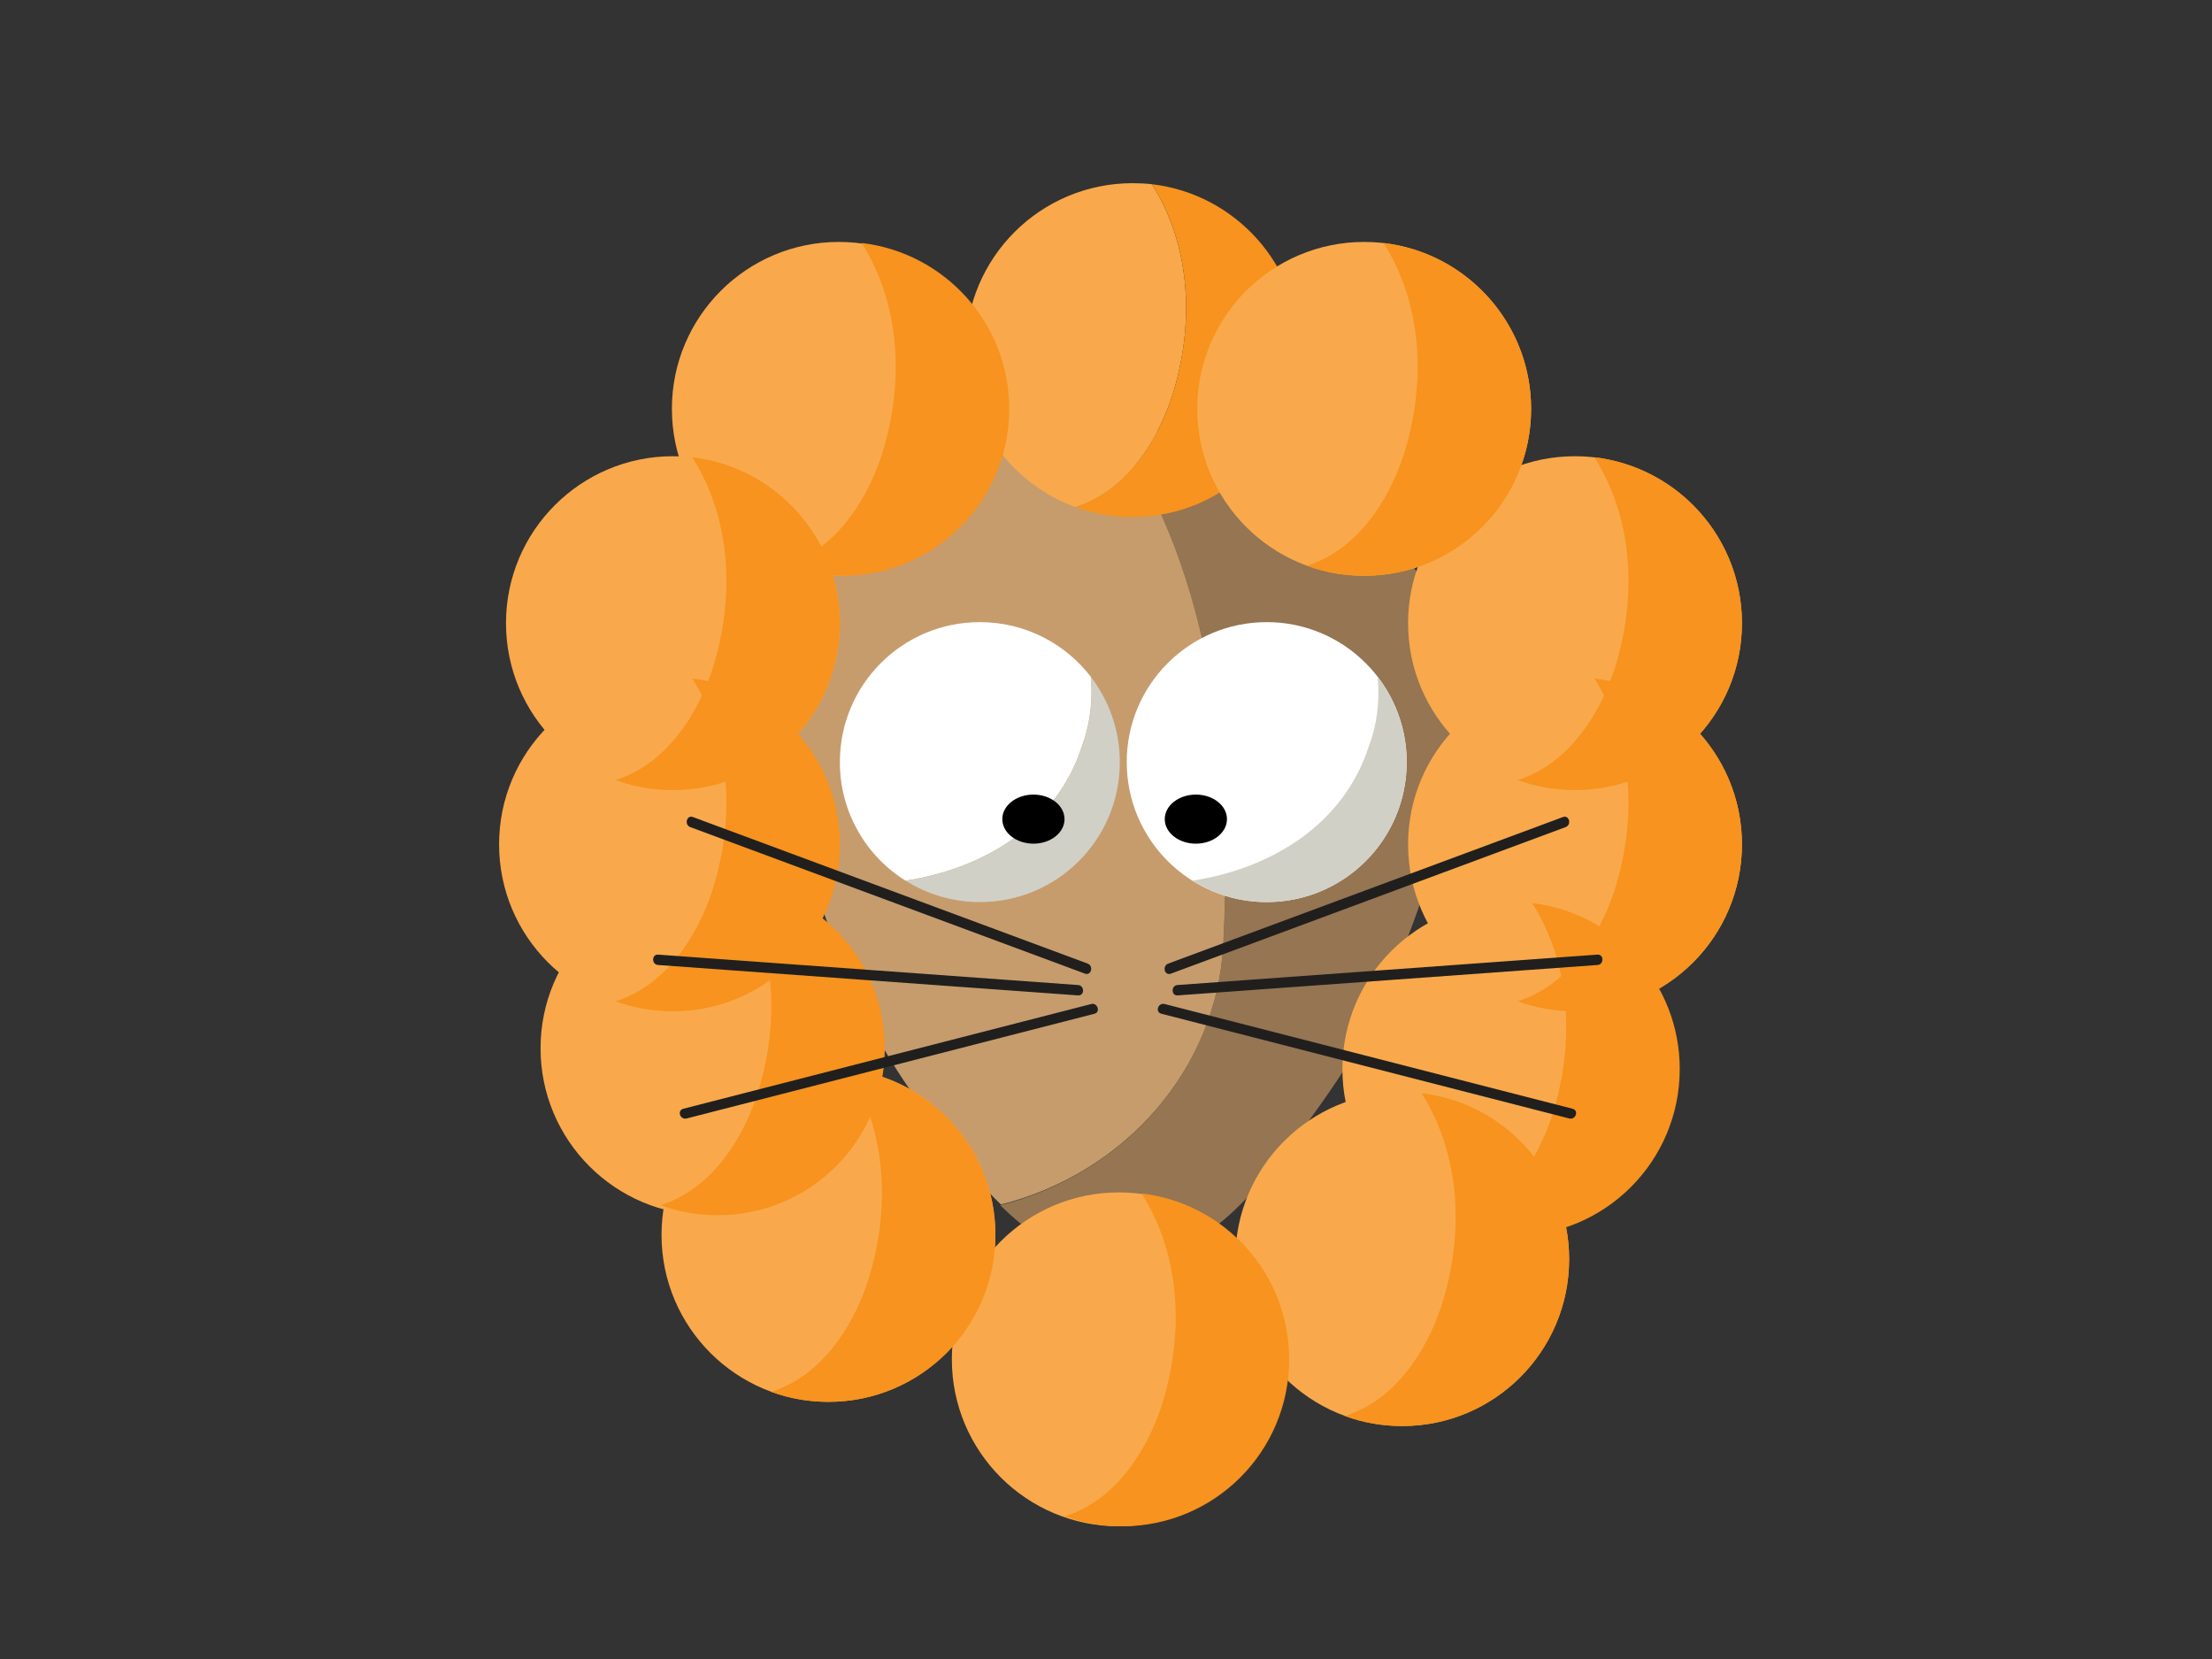 <?xml version="1.0" ?><svg id="Layer_1" style="enable-background:new 0 0 640 480;" version="1.1" viewBox="0 0 640 480" xml:space="preserve" xmlns="http://www.w3.org/2000/svg" xmlns:xlink="http://www.w3.org/1999/xlink"><rect x="0" y="0" width="640" height="480" fill="#333333" stroke="none"/><style type="text/css">
	.st0{fill:#C69C6D;}
	.st1{fill:#957552;}
	.st2{fill:#FFFFFF;}
	.st3{fill:#D1D0C6;}
	.st4{fill:#F9A94B;}
	.st5{fill:#F7931E;}
	.st6{fill:#201F1D;}
</style><path class="st0" d="M354,273c2.6-49.4-2.3-106.4-31.7-148.7c-3.1,0.1-6.1,0.3-9.1,0.6c-32.6,3.3-59.2,17.2-72.9,37.5  c-21.2,31.5-14,76.5,6,121.5c7.2,16.2,9.6,22.1,29,48c5.2,6.9,9.9,12.4,14.3,16.6C325.1,339.6,352.2,309.5,354,273z"/><path class="st1" d="M408,162.5c-13.7-20.4-40.4-34.2-72.9-37.5c-3.6-0.4-7.2-0.6-11-0.7c-0.6,0-1.2,0.1-1.9,0.1  c29.4,42.3,34.3,99.2,31.7,148.7c-1.8,36.5-28.9,66.6-64.5,75.6c15.1,14.9,25.3,15.4,34.5,15.4h0.2c11.8,0,25.3-0.7,48.8-32  c19.4-25.9,21.8-31.8,29-48C422,239,429.2,194,408,162.5z"/><path class="st2" d="M313,216c2.2-5.8,3.3-13,2.6-20.2c-7.4-9.6-19-15.8-32.1-15.8c-22.4,0-40.5,18.1-40.5,40.5  c0,14.5,7.6,27.2,19,34.3C285,251.3,305.8,238.4,313,216z"/><path class="st3" d="M315.6,195.8c0.7,7.2-0.3,14.4-2.6,20.2c-7.2,22.4-28,35.3-51,38.8c6.2,3.9,13.6,6.2,21.5,6.2  c22.4,0,40.5-18.1,40.5-40.5C324,211.2,320.8,202.6,315.6,195.8z"/><circle class="st2" cx="366.5" cy="220.5" r="40.5"/><ellipse cx="299" cy="237" rx="9" ry="7.1"/><ellipse cx="346" cy="237" rx="9" ry="7.1"/><path class="st3" d="M398.6,195.8c0.7,7.2-0.3,14.4-2.6,20.2c-7.2,22.4-28,35.3-51,38.8c6.2,3.9,13.6,6.2,21.5,6.2  c22.4,0,40.5-18.1,40.5-40.5C407,211.2,403.8,202.6,398.6,195.8z"/><path class="st4" d="M339,115c6.7-20.8,5.7-43.6-5.7-61.7c-1.8-0.2-3.7-0.3-5.6-0.3c-26.7,0-48.3,21.6-48.3,48.3  c0,20.9,13.2,38.6,31.7,45.4C325.5,142.2,334.6,128.2,339,115z"/><path class="st5" d="M333.3,53.3c11.4,18,12.4,40.9,5.7,61.7c-4.4,13.2-13.5,27.2-27.9,31.7c5.2,1.9,10.7,2.9,16.6,2.9  c26.7,0,48.3-21.6,48.3-48.3C376,76.5,357.3,56.1,333.3,53.3z"/><circle class="st4" cx="394.7" cy="118.3" r="48.3"/><circle class="st4" cx="455.7" cy="180.3" r="48.3"/><circle class="st4" cx="455.7" cy="244.3" r="48.3"/><circle class="st4" cx="436.7" cy="309.3" r="48.3"/><circle class="st4" cx="242.7" cy="118.3" r="48.3"/><circle class="st4" cx="194.7" cy="180.3" r="48.3"/><circle class="st4" cx="192.7" cy="244.3" r="48.3"/><circle class="st4" cx="204.7" cy="303.3" r="48.3"/><circle class="st4" cx="239.7" cy="357.3" r="48.3"/><circle class="st4" cx="323.7" cy="393.3" r="48.3"/><circle class="st4" cx="405.7" cy="364.3" r="48.3"/><path class="st5" d="M400.3,70.3c11.4,18,12.4,40.9,5.7,61.7c-4.4,13.2-13.5,27.2-27.9,31.7c5.2,1.9,10.7,2.9,16.6,2.9  c26.7,0,48.3-21.6,48.3-48.3C443,93.5,424.3,73.1,400.3,70.3z"/><path class="st5" d="M461.3,132.3c11.4,18,12.4,40.9,5.7,61.7c-4.4,13.2-13.5,27.2-27.9,31.7c5.2,1.9,10.7,2.9,16.6,2.9  c26.7,0,48.3-21.6,48.3-48.3C504,155.5,485.3,135.1,461.3,132.3z"/><path class="st5" d="M461.3,196.3c11.4,18,12.4,40.9,5.7,61.7c-4.4,13.2-13.5,27.2-27.9,31.7c5.2,1.9,10.7,2.9,16.6,2.9  c26.7,0,48.3-21.6,48.3-48.3C504,219.5,485.3,199.1,461.3,196.3z"/><path class="st5" d="M443.3,261.3c11.4,18,12.4,40.9,5.7,61.7c-4.4,13.2-13.5,27.2-27.9,31.7c5.2,1.9,10.7,2.9,16.6,2.9  c26.7,0,48.3-21.6,48.3-48.3C486,284.5,467.3,264.1,443.3,261.3z"/><path class="st5" d="M411.3,316.3c11.4,18,12.4,40.9,5.7,61.7c-4.4,13.2-13.5,27.2-27.9,31.7c5.2,1.9,10.7,2.9,16.6,2.9  c26.7,0,48.3-21.6,48.3-48.3C454,339.5,435.3,319.1,411.3,316.3z"/><path class="st5" d="M330.3,345.3c11.4,18,12.4,40.9,5.7,61.7c-4.4,13.2-13.5,27.2-27.9,31.7c5.2,1.9,10.7,2.9,16.6,2.9  c26.7,0,48.3-21.6,48.3-48.3C373,368.5,354.3,348.1,330.3,345.3z"/><path class="st5" d="M245.3,309.3c11.4,18,12.4,40.9,5.7,61.7c-4.4,13.2-13.5,27.2-27.9,31.7c5.2,1.9,10.7,2.9,16.6,2.9  c26.7,0,48.3-21.6,48.3-48.3C288,332.5,269.3,312.1,245.3,309.3z"/><path class="st5" d="M213.3,255.3c11.4,18,12.4,40.9,5.7,61.7c-4.4,13.2-13.5,27.2-27.9,31.7c5.2,1.9,10.7,2.9,16.6,2.9  c26.7,0,48.3-21.6,48.3-48.3C256,278.5,237.3,258.1,213.3,255.3z"/><path class="st5" d="M200.3,196.3c11.4,18,12.4,40.9,5.7,61.7c-4.4,13.2-13.5,27.2-27.9,31.7c5.2,1.9,10.7,2.9,16.6,2.9  c26.7,0,48.3-21.6,48.3-48.3C243,219.5,224.3,199.1,200.3,196.3z"/><path class="st5" d="M200.3,132.3c11.4,18,12.4,40.9,5.7,61.7c-4.4,13.2-13.5,27.2-27.9,31.7c5.2,1.9,10.7,2.9,16.6,2.9  c26.7,0,48.3-21.6,48.3-48.3C243,155.5,224.3,135.1,200.3,132.3z"/><path class="st5" d="M249.3,70.3c11.4,18,12.4,40.9,5.7,61.7c-4.4,13.2-13.5,27.2-27.9,31.7c5.2,1.9,10.7,2.9,16.6,2.9  c26.7,0,48.3-21.6,48.3-48.3C292,93.5,273.3,73.1,249.3,70.3z"/><g><path class="st6" d="M337,290.5c39.3,10.1,78.7,20.2,118,30.3c1.9,0.5,0.9,3.3-1,2.8c-39.3-10.1-78.7-20.2-118-30.3   C334.1,292.8,335.1,290,337,290.5z"/><path class="st6" d="M340.7,285c40.5-2.9,81-5.9,121.5-8.8c1.9-0.1,1.9,2.9,0,3c-40.5,2.9-81,5.9-121.5,8.8   C338.8,288.1,338.8,285.1,340.7,285z"/><path class="st6" d="M338,278.8c38.1-14.1,76.1-28.3,114.2-42.4c1.8-0.7,2.6,2.2,0.8,2.9c-38.1,14.1-76.1,28.3-114.2,42.4   C336.9,282.4,336.2,279.5,338,278.8z"/></g><g><path class="st6" d="M315.7,290.5c-39.3,10.1-78.7,20.2-118,30.3c-1.9,0.5-0.9,3.3,1,2.8c39.3-10.1,78.7-20.2,118-30.3   C318.5,292.8,317.5,290,315.7,290.5z"/><path class="st6" d="M311.9,285c-40.5-2.9-81-5.9-121.5-8.8c-1.9-0.1-1.9,2.9,0,3c40.5,2.9,81,5.9,121.5,8.8   C313.9,288.1,313.8,285.1,311.9,285z"/><path class="st6" d="M314.7,278.8c-38.1-14.1-76.1-28.3-114.2-42.4c-1.8-0.7-2.6,2.2-0.8,2.9c38.1,14.1,76.1,28.3,114.2,42.4   C315.7,282.4,316.5,279.5,314.7,278.8z"/></g></svg>